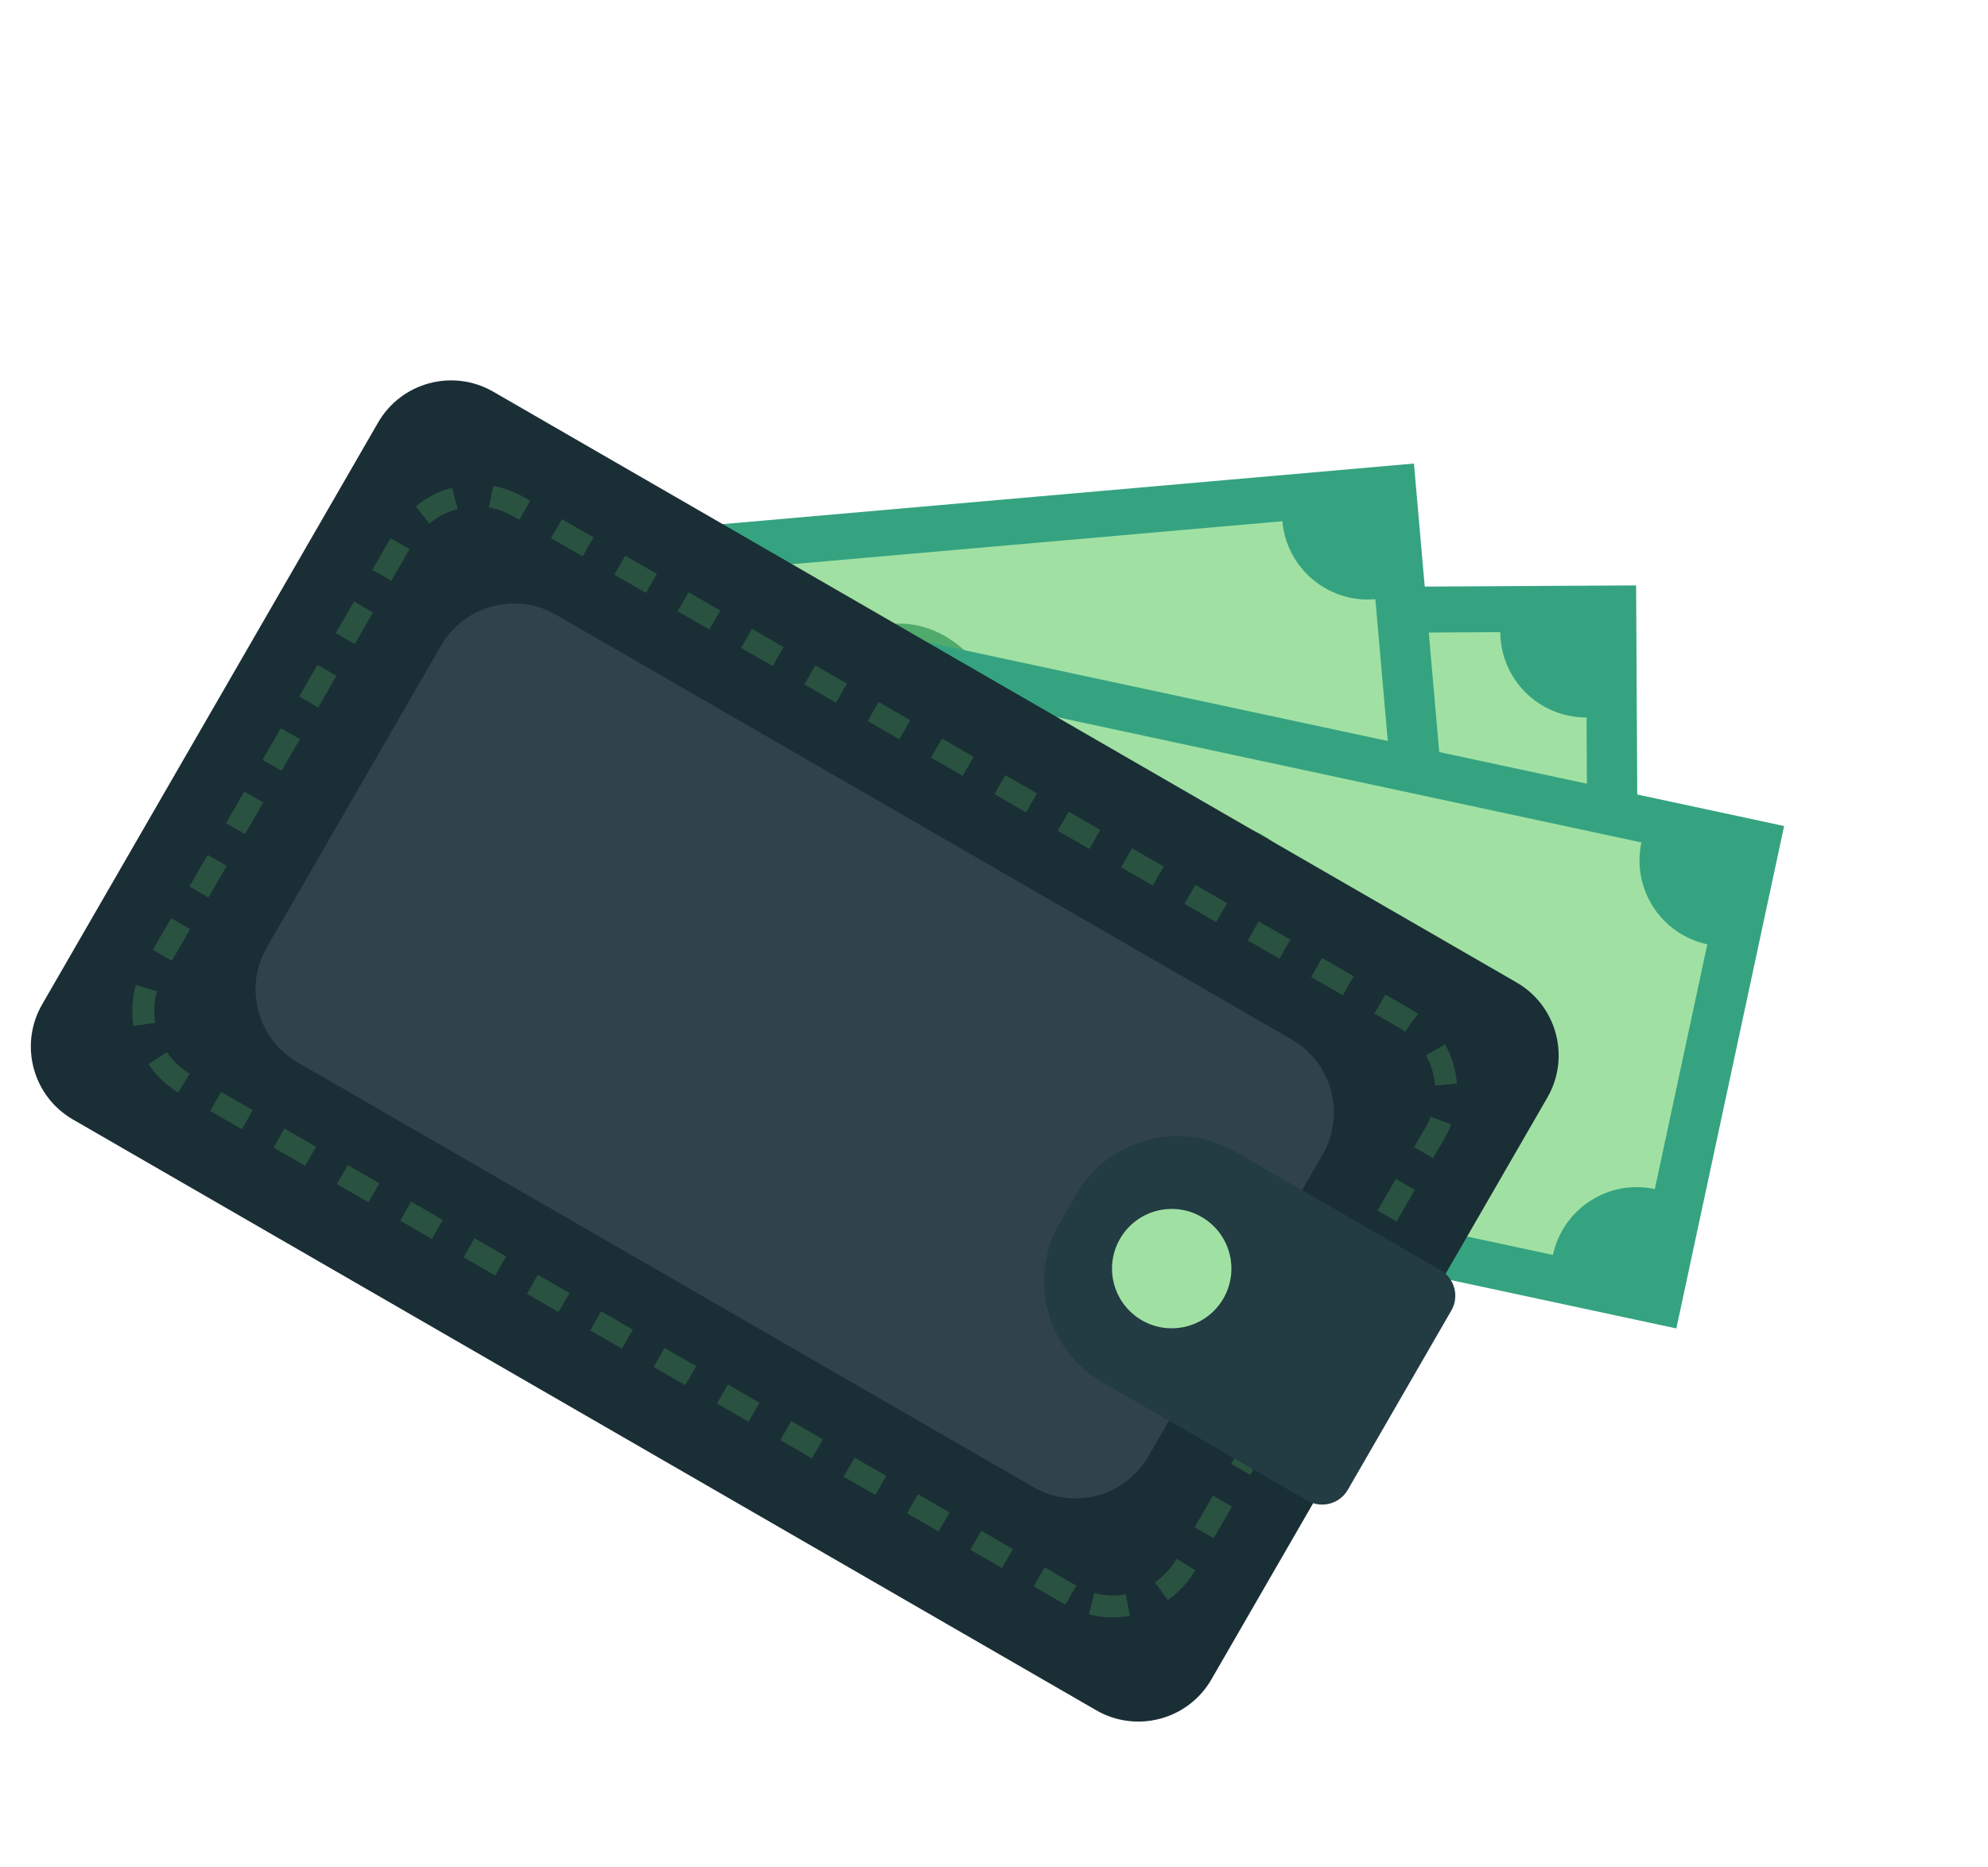 <?xml version="1.0" encoding="UTF-8"?> <svg xmlns="http://www.w3.org/2000/svg" width="362" height="340" viewBox="0 0 362 340" fill="none"> <path d="M298.431 200.181L104.138 201.23L103.633 107.658L297.926 106.608L298.431 200.181Z" fill="#35A380"></path> <path d="M273.605 191.942L128.874 192.723C128.827 184.096 121.796 177.14 113.167 177.185L112.921 131.604C121.549 131.556 128.505 124.524 128.458 115.897L273.191 115.114C273.236 123.743 280.268 130.699 288.897 130.654L289.143 176.235C280.516 176.282 273.559 183.315 273.605 191.942Z" fill="#A0E1A3"></path> <path d="M220.896 153.813C220.973 168.163 212.143 179.844 201.174 179.903C190.203 179.964 181.248 168.378 181.17 154.027C181.093 139.677 189.923 127.996 200.894 127.936C211.862 127.877 220.818 139.462 220.896 153.813Z" fill="#4FAA6B"></path> <path d="M265.641 177.629L72.088 194.598L63.917 101.381L257.469 84.413L265.641 177.629Z" fill="#35A380"></path> <path d="M240.224 171.453L96.043 184.094C95.29 175.498 87.711 169.141 79.116 169.895L75.135 124.485C83.731 123.732 90.088 116.153 89.334 107.558L233.514 94.919C234.267 103.514 241.847 109.87 250.441 109.116L254.423 154.526C245.826 155.279 239.47 162.858 240.224 171.453Z" fill="#A0E1A3"></path> <path d="M184.566 137.77C185.819 152.066 177.976 164.433 167.048 165.389C156.121 166.348 146.246 155.536 144.993 141.24C143.738 126.944 151.582 114.579 162.509 113.62C173.438 112.662 183.314 123.474 184.566 137.77Z" fill="#4FAA6B"></path> <path d="M305.25 241.916L115.276 201.169L134.901 109.675L324.875 150.422L305.25 241.916Z" fill="#35A380"></path> <path d="M282.776 228.532L141.261 198.179C143.071 189.742 137.7 181.437 129.263 179.627L138.822 135.057C147.259 136.867 155.565 131.496 157.375 123.059L298.889 153.412C297.079 161.849 302.451 170.154 310.888 171.964L301.328 216.534C292.891 214.724 284.586 220.095 282.776 228.532Z" fill="#A0E1A3"></path> <path d="M239.497 179.962C236.488 193.993 225.352 203.503 214.625 201.202C203.9 198.902 197.644 185.662 200.655 171.631C203.664 157.598 214.799 148.089 225.524 150.39C236.251 152.691 242.505 165.93 239.497 179.962Z" fill="#4FAA6B"></path> <path d="M199.621 311.45L13.292 203.872C5.951 199.634 3.436 190.248 7.673 182.908L68.85 76.946C73.089 69.605 82.475 67.09 89.816 71.328L276.146 178.906C283.486 183.143 286.001 192.529 281.762 199.871L220.585 305.832C216.347 313.172 206.961 315.687 199.621 311.45Z" fill="#1A2E35"></path> <path d="M188.161 270.81L54.212 193.475C46.872 189.237 44.357 179.851 48.595 172.511L80.309 117.582C84.546 110.242 93.932 107.727 101.272 111.965L235.221 189.3C242.561 193.538 245.076 202.924 240.838 210.264L209.125 265.193C204.887 272.533 195.501 275.048 188.161 270.81Z" fill="#31434A"></path> <path d="M194.993 290.485L33.762 197.399C26.422 193.161 23.907 183.775 28.145 176.435L73.481 97.911C77.719 90.571 87.105 88.056 94.445 92.293L255.675 185.38C263.015 189.618 265.53 199.004 261.293 206.344L215.957 284.868C211.719 292.208 202.333 294.723 194.993 290.485Z" stroke="#295240" stroke-width="4" stroke-miterlimit="10" stroke-dasharray="6.66 6.66"></path> <path d="M200.648 251.664L238.089 273.281C240.644 274.756 243.941 273.872 245.416 271.317L264.287 238.632C265.762 236.077 264.879 232.779 262.325 231.304L224.883 209.687C214.828 203.882 201.852 207.359 196.047 217.413L192.921 222.828C187.116 232.882 190.593 245.859 200.648 251.664Z" fill="#233B43"></path> <path d="M222.775 236.455C219.774 241.653 213.127 243.434 207.929 240.433C202.731 237.432 200.948 230.785 203.95 225.587C206.951 220.389 213.599 218.609 218.797 221.61C223.995 224.611 225.776 231.257 222.775 236.455Z" fill="#A0E1A3"></path> </svg> 